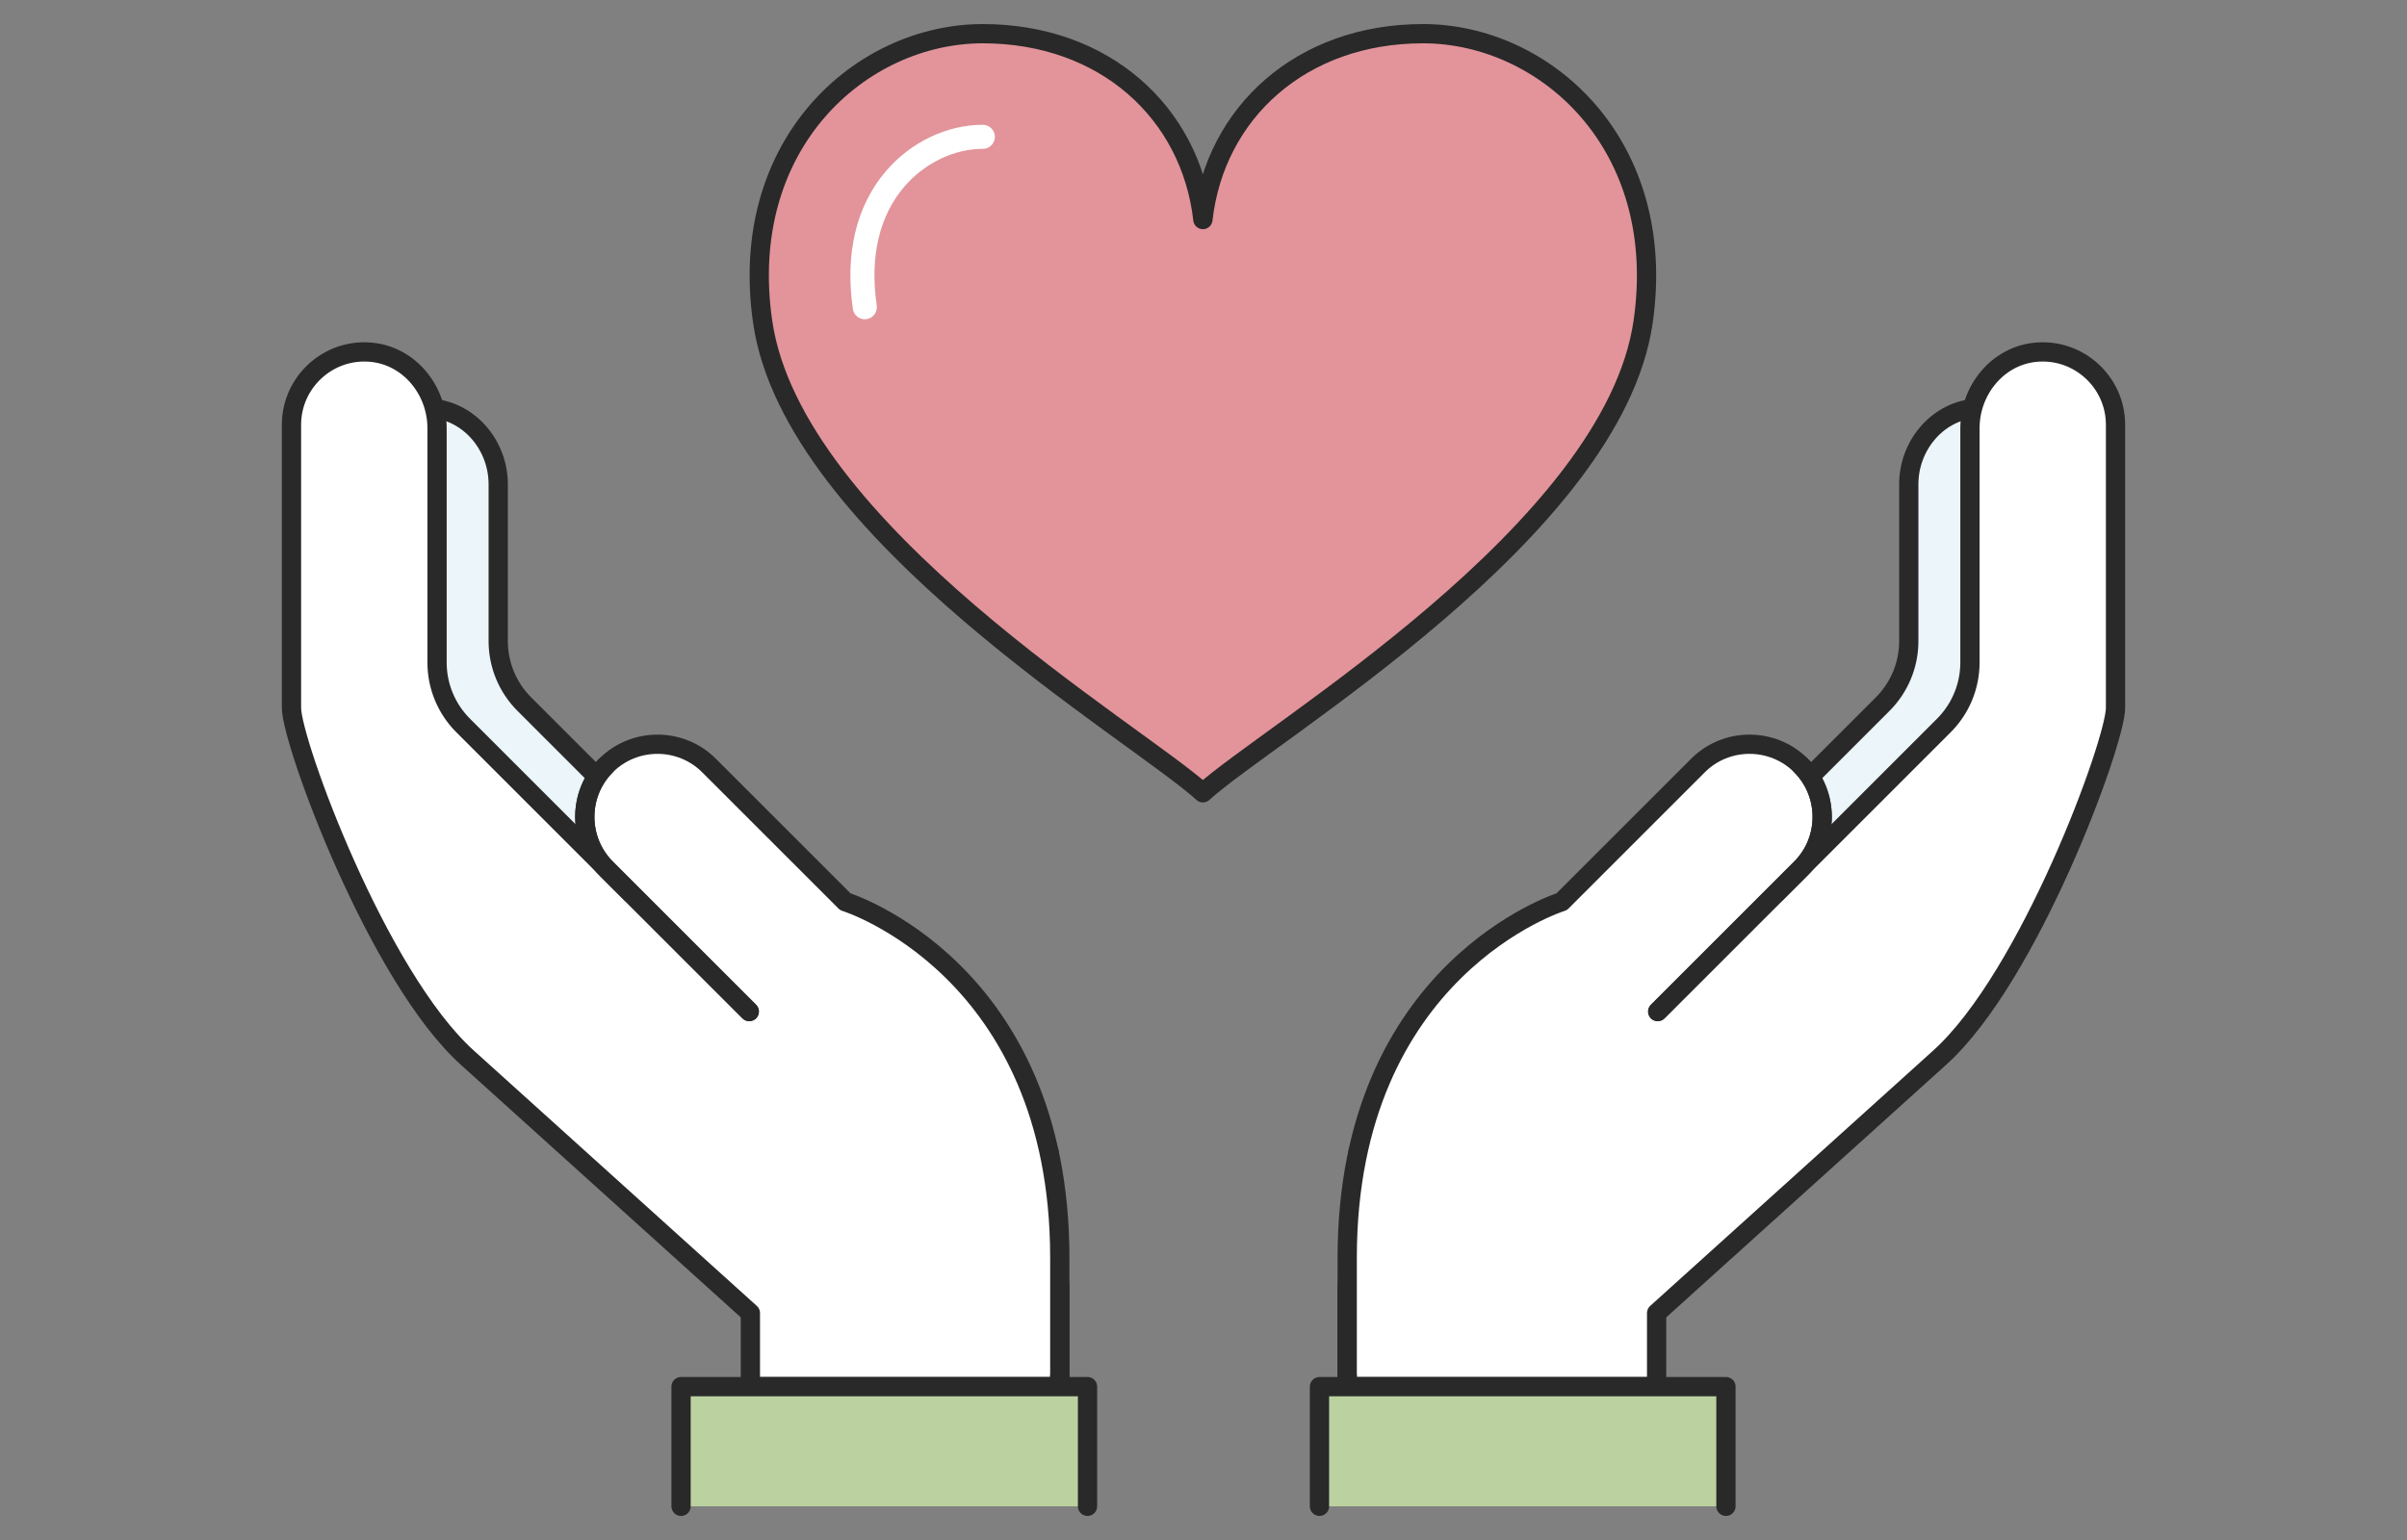 <?xml version="1.0" encoding="UTF-8"?>
<svg xmlns="http://www.w3.org/2000/svg" version="1.1" viewBox="0 0 250 160">
  <rect x="0" y="0" width="250" height="160" fill="#808080" stroke="none"/>
  <defs>
    <style>
      .cls-1 {
        fill: #ebf5fa;
      }

      .cls-1, .cls-2, .cls-3, .cls-4, .cls-5 {
        stroke: #292929;
        stroke-width: 2px;
      }

      .cls-1, .cls-2, .cls-3, .cls-4, .cls-5, .cls-6 {
        stroke-linecap: round;
        stroke-linejoin: round;
      }

      .cls-2, .cls-6 {
        fill: none;
      }

      .cls-3, .cls-7 {
        fill: #fff;
      }

      .cls-4 {
        fill: #bbd2a0;
      }

      .cls-5 {
        fill: #e2949a;
      }

      .cls-6 {
        stroke: #fff;
        stroke-width: 2.5px;
      }
    </style>
  </defs>
  <!-- Generator: Adobe Illustrator 28.7.1, SVG Export Plug-In . SVG Version: 1.2.0 Build 142)  -->
  <g>
    <g id="_レイヤー_1" data-name="レイヤー_1">
      <g>
        <g>
          <path class="cls-5" d="M124.938,22.811c1.268-11.134,10.235-19.311,22.86-19.311s25.548,11.43,22.86,29.958c-3.153,21.737-38.878,42.655-45.721,48.911-6.842-6.257-42.567-27.174-45.721-48.911-2.688-18.528,10.235-29.958,22.86-29.958s21.592,8.178,22.86,19.311h0Z"/>
          <path class="cls-6" d="M89.821,31.919c-.788-5.43.317-10.059,3.193-13.383,2.342-2.706,5.729-4.321,9.064-4.321"/>
        </g>
        <g>
          <rect class="cls-7" x="139.585" y="146.606" width="37.138" height="5.323"/>
          <path class="cls-1" d="M188.112,80.586l7.432-7.432c1.734-1.734,2.709-4.086,2.709-6.539v-16.307c0-3.942,2.862-7.48,6.784-7.876v33.818l-16.925,22v-17.664Z"/>
          <path class="cls-3" d="M184.423,92.849l17.475-17.475c1.734-1.734,2.708-4.086,2.709-6.539v-24.357c0-3.942,2.862-7.48,6.784-7.876,4.502-.455,8.335,3.107,8.335,7.52v29.426c0,3.536-8.939,27.959-18.276,36.35l-29.387,26.525v7.642h-32.137v-10.315l1.116-14.049,43.382-26.852Z"/>
          <path class="cls-3" d="M139.926,144.065v-13.391c0-30.081,22.281-36.989,22.281-36.989l14.157-14.157c2.94-2.94,7.751-2.94,10.691,0h0c2.94,2.94,2.94,7.751,0,10.69l-14.877,14.877"/>
          <polyline class="cls-4" points="137.046 156.5 137.046 144.065 179.263 144.065 179.263 156.5"/>
          <path class="cls-2" d="M187.054,79.528c2.94,2.94,2.94,7.751,0,10.69l-14.877,14.877"/>
        </g>
        <g>
          <rect class="cls-7" x="73.277" y="146.606" width="37.138" height="5.323"/>
          <path class="cls-1" d="M61.888,98.25l-16.925-22v-33.818c3.922.396,6.784,3.934,6.784,7.876v16.307c0,2.453.974,4.805,2.709,6.539l7.432,7.432v17.664Z"/>
          <path class="cls-3" d="M108.959,119.701l1.116,14.049v10.315h-32.137v-7.642s-29.387-26.525-29.387-26.525c-9.337-8.391-18.276-32.814-18.276-36.35v-29.426c0-4.414,3.833-7.975,8.335-7.52,3.922.396,6.784,3.934,6.784,7.876v24.357c0,2.453.974,4.805,2.709,6.539l17.475,17.475,43.382,26.852Z"/>
          <path class="cls-3" d="M77.822,105.095l-14.877-14.877c-2.94-2.94-2.94-7.751,0-10.69h0c2.94-2.94,7.751-2.94,10.691,0l14.157,14.157s22.281,6.908,22.281,36.989v13.391"/>
          <polyline class="cls-4" points="70.737 156.5 70.737 144.065 112.954 144.065 112.954 156.5"/>
          <path class="cls-2" d="M77.822,105.095l-14.877-14.877c-2.94-2.94-2.94-7.751,0-10.69"/>
        </g>
      </g>
    </g>
  </g>
</svg>